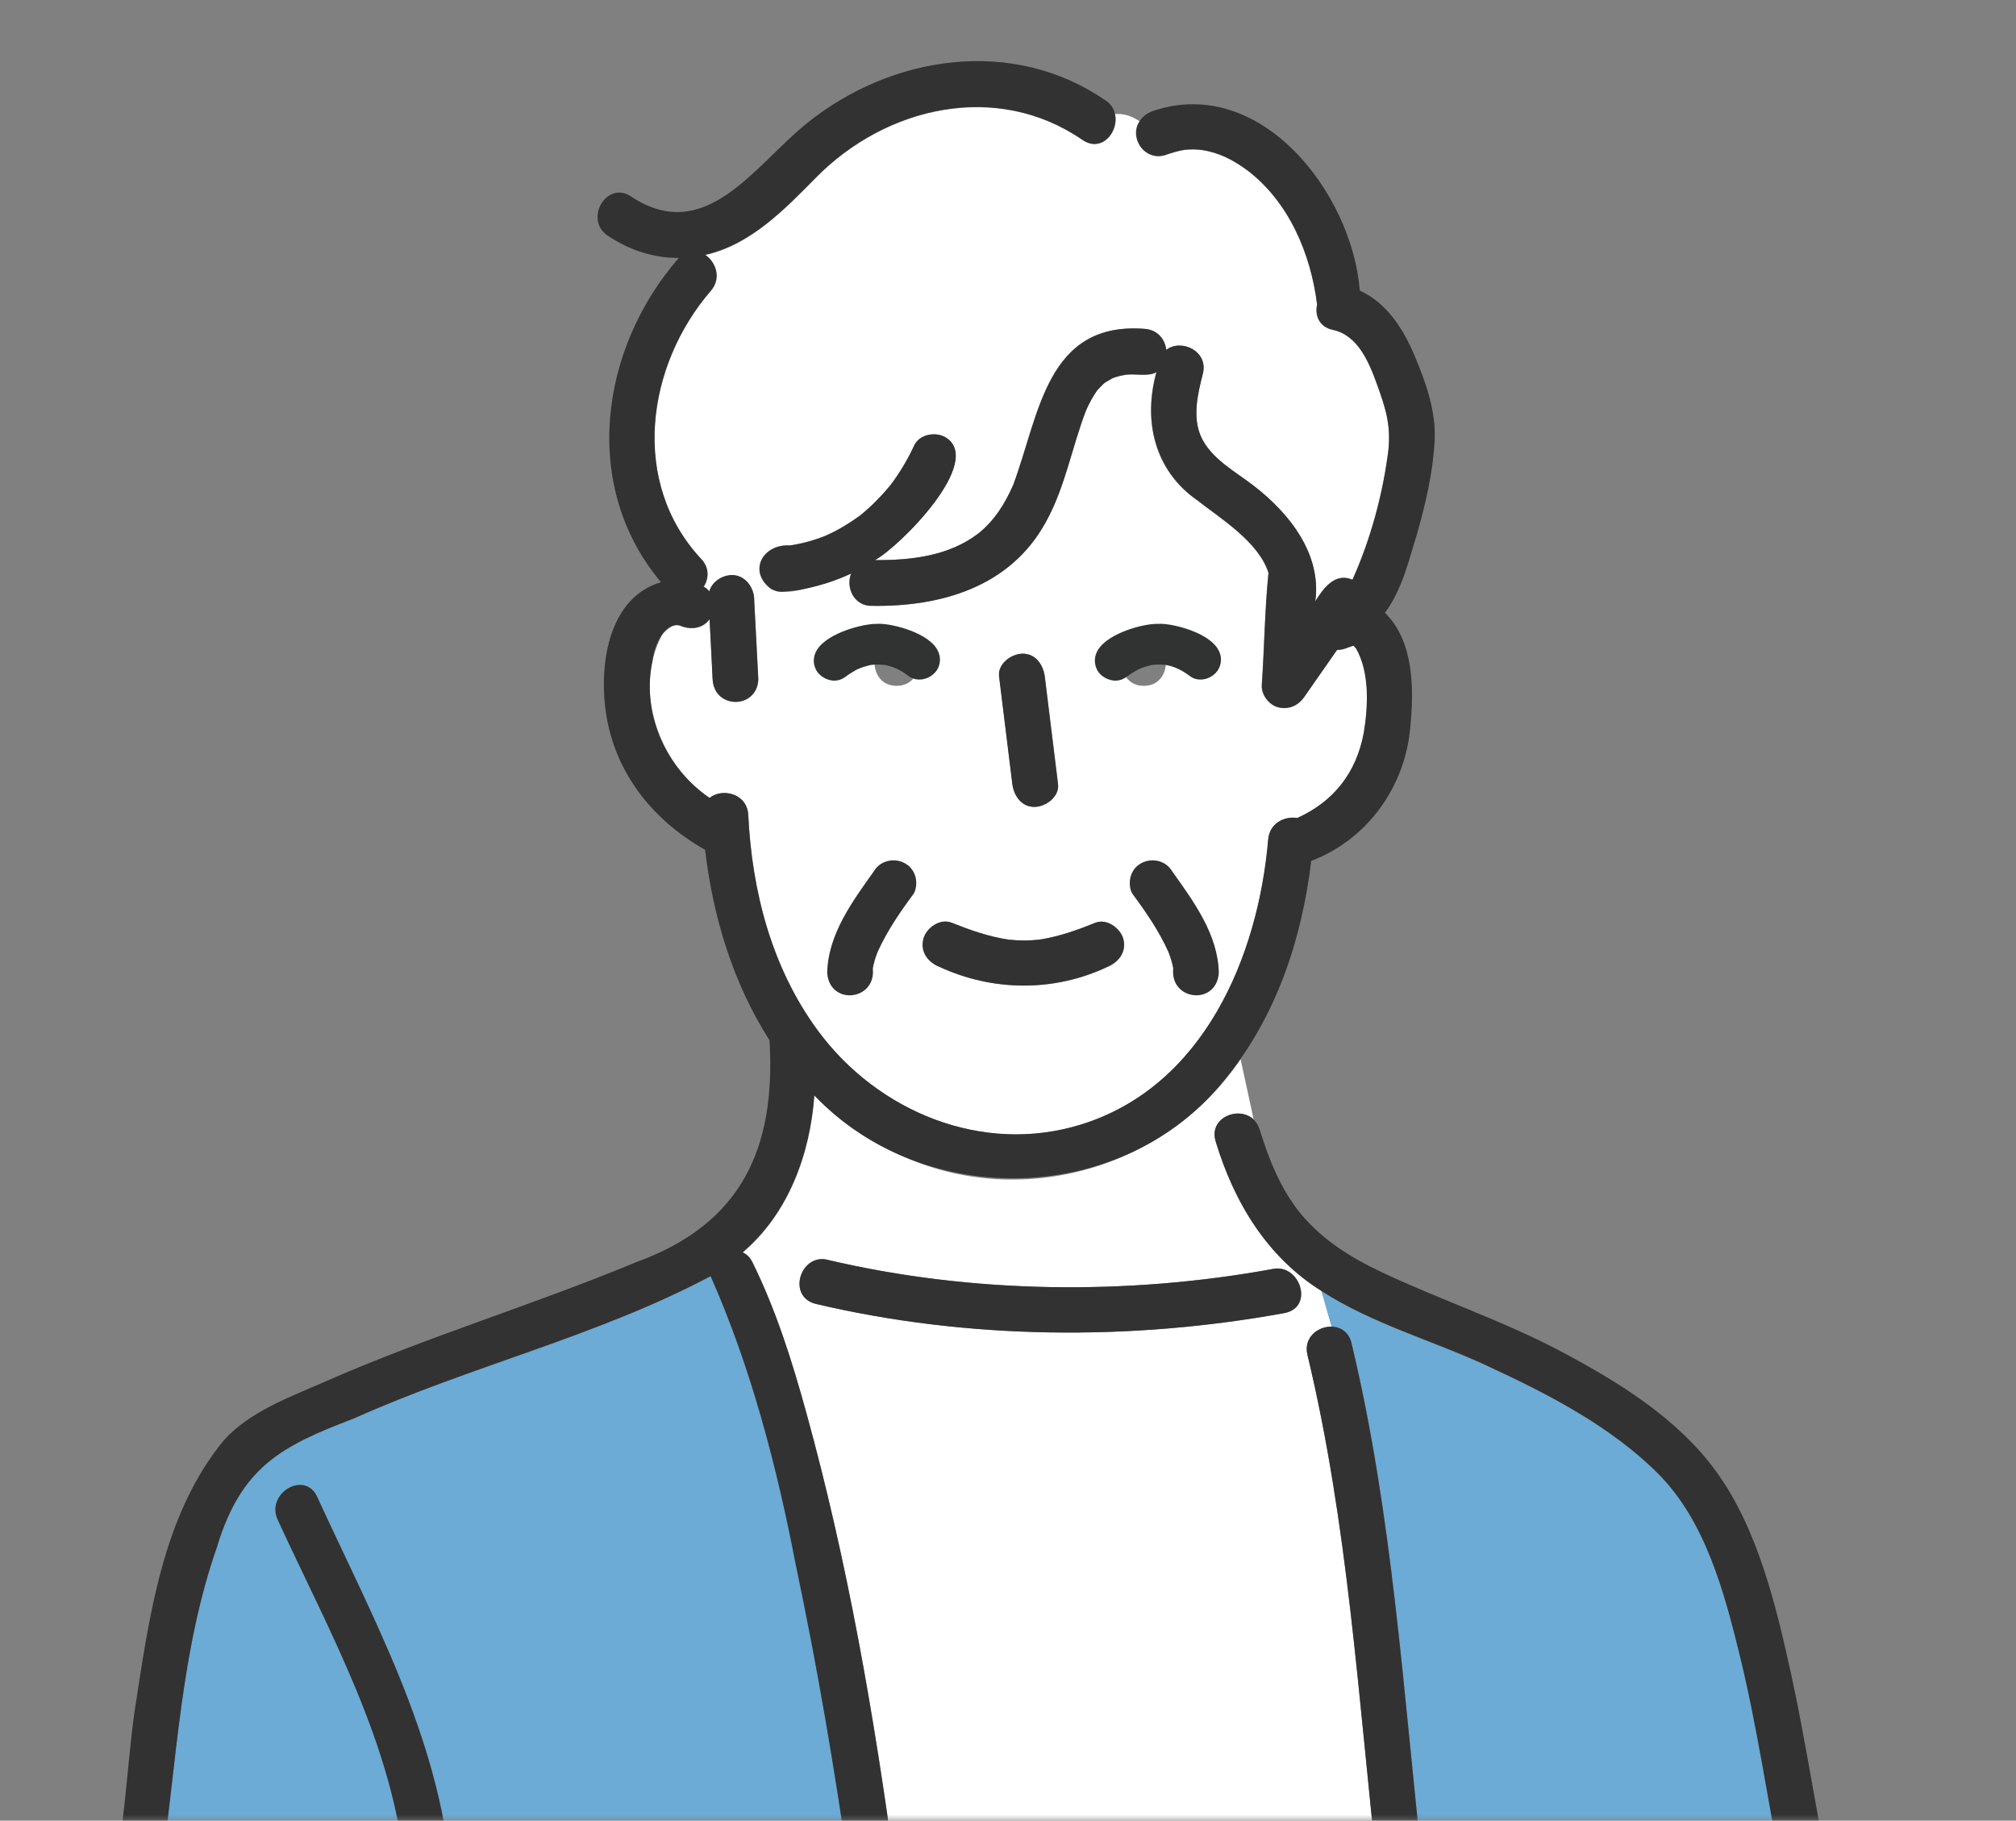 <svg width="165" height="149" viewBox="0 0 165 149" fill="none" xmlns="http://www.w3.org/2000/svg">
<rect x="0" y="0" width="165" height="149" fill="#808080" stroke="none"/>
<mask id="mask0_2500_1957" style="mask-type:alpha" maskUnits="userSpaceOnUse" x="0" y="0" width="165" height="149">
<rect width="165" height="149" fill="#D9D9D9"/>
</mask>
<g mask="url(#mask0_2500_1957)">
<path d="M110.707 52.852C110.582 52.839 110.62 52.839 110.707 52.852V52.852Z" fill="#6EC878"/>
<path d="M110.83 52.877C110.83 52.877 110.805 52.877 110.793 52.877C110.805 52.889 110.818 52.914 110.843 52.939C110.843 52.926 110.843 52.901 110.843 52.877H110.83Z" fill="#6EC878"/>
<path d="M28.335 153.15H33.169C32.209 142.823 26.99 133.629 22.729 124.373C21.732 122.205 24.947 120.299 25.956 122.491C30.515 132.395 35.872 142.1 36.894 153.15H69.508C68.312 144.754 66.892 136.382 65.136 128.085C63.591 120.087 61.461 111.865 58.159 104.44C48.891 109.361 38.513 111.79 28.958 116.088C22.991 118.343 19.789 120.062 17.796 126.466C14.768 135.037 14.457 144.193 13.174 153.113C18.219 152.976 23.29 153.15 28.323 153.15H28.335Z" fill="#6BABD5"/>
<path d="M102.023 13.896C102.023 13.896 102.061 13.933 102.073 13.945C102.073 13.945 102.073 13.945 102.023 13.896Z" fill="white"/>
<path d="M110.683 47.458C112.153 44.206 113.199 40.381 113.635 36.781C113.822 34.726 113.411 33.442 112.663 31.374C112.028 29.605 111.106 27.425 109.076 27.002C107.942 26.765 107.593 25.806 107.792 24.934C107.282 20.785 105.475 16.525 102.074 13.946C102.074 13.946 102.049 13.933 102.012 13.896C100.928 13.099 99.745 12.488 98.399 12.289C97.876 12.214 97.44 12.227 96.929 12.276C96.381 12.364 95.858 12.538 95.335 12.712C93.79 13.273 92.295 11.193 93.279 9.934C92.681 9.523 92.033 9.274 91.261 9.336C91.622 10.794 90.152 12.538 88.607 11.467C81.618 6.645 72.561 8.701 66.818 14.519C64.24 17.135 61.437 20.05 57.724 20.872C58.596 21.458 59.082 22.778 58.185 23.812C52.89 29.954 51.557 39.509 57.4 45.763C58.085 46.498 58.023 47.383 57.599 48.031C57.786 48.13 57.936 48.255 58.06 48.417C58.285 47.657 59.057 47.121 59.854 47.084C60.976 47.034 61.761 48.105 61.736 49.152C61.848 51.307 61.96 53.462 62.072 55.605C61.985 58.047 58.472 58.097 58.334 55.605C58.247 53.961 58.16 52.329 58.085 50.684C57.512 51.481 56.516 51.581 55.644 51.207C55.133 50.983 54.473 51.606 54.199 51.942C51.757 56.514 53.949 62.556 58.085 65.31C59.107 64.475 61.163 64.936 61.25 66.705C61.549 72.946 63.181 79.2 66.906 84.296C71.826 91.01 80.435 94.548 88.508 92.032C98.486 88.93 102.984 78.353 103.806 68.711C103.918 67.365 105.164 66.78 106.185 66.954C109.175 65.609 111.019 63.254 111.629 59.99C112.003 57.773 112.128 55.044 110.994 53.064C110.982 53.064 110.919 52.989 110.857 52.927C110.857 52.952 110.857 52.952 110.795 52.864C110.795 52.864 110.782 52.864 110.77 52.864C110.757 52.864 110.732 52.864 110.72 52.864C110.67 52.864 110.172 53.064 110.296 53.001C110.01 53.138 109.711 53.188 109.412 53.201C108.515 54.484 107.63 55.755 106.734 57.038C106.235 57.748 105.475 58.097 104.628 57.897C103.868 57.723 103.208 56.876 103.258 56.091C103.47 53.026 103.507 49.924 103.806 46.885C102.996 44.331 99.819 42.4 97.951 40.93C94.475 38.5 93.528 34.427 94.637 30.465C93.914 30.876 92.806 30.527 91.996 30.702C91.672 30.752 91.348 30.839 91.049 30.951C90.825 31.063 90.625 31.2 90.414 31.325C90.177 31.511 89.99 31.748 89.778 31.96C89.417 32.458 89.13 33.006 88.881 33.567C87.71 36.619 87.175 39.908 85.555 42.773C82.665 48.031 77.009 49.675 71.316 49.588C70.767 49.588 70.344 49.376 70.045 49.065C69.509 48.517 69.372 47.644 69.646 46.947C68.999 47.258 68.326 47.507 67.653 47.719C66.245 48.043 64.489 48.828 63.081 48.18C61.175 46.735 62.446 44.493 64.651 44.642C65.685 44.48 66.681 44.206 67.653 43.807C68.637 43.371 69.534 42.811 70.406 42.175C71.316 41.453 72.2 40.531 72.898 39.671C73.645 38.675 74.293 37.591 74.816 36.457C75.24 35.535 76.561 35.311 77.37 35.785C80.622 37.74 73.583 44.767 71.602 45.838C74.642 45.863 77.682 45.477 80.036 43.683C81.382 42.624 82.254 41.204 82.939 39.646C82.939 39.646 82.939 39.646 82.939 39.634C85.057 33.916 85.655 26.292 93.678 26.914C94.761 26.989 95.347 27.787 95.447 28.634C96.643 27.699 98.922 28.708 98.436 30.602C98.013 32.246 97.564 34.165 98.312 35.785C99.134 37.553 101.127 38.612 102.61 39.759C105.55 42.026 108.179 45.365 107.643 49.214C108.303 48.13 109.275 46.822 110.683 47.445V47.458ZM93.615 52.391C96.02 52.391 96.02 56.128 93.615 56.128C91.211 56.128 91.211 52.391 93.615 52.391ZM83.649 53.5C84.745 53.45 85.393 54.397 85.518 55.368C85.879 58.296 86.24 61.236 86.602 64.164C86.726 65.198 85.642 65.995 84.733 66.032C83.636 66.082 82.989 65.135 82.864 64.164C82.503 61.236 82.142 58.296 81.78 55.368C81.656 54.334 82.74 53.537 83.649 53.5ZM75.589 76.821C75.838 75.924 76.947 75.139 77.894 75.513C79.388 76.111 80.933 76.659 82.54 76.896C83.425 76.995 84.284 76.995 85.169 76.883C86.726 76.634 88.196 76.111 89.641 75.525C90.576 75.139 91.697 75.949 91.946 76.833C92.233 77.892 91.572 78.752 90.638 79.138C86.278 81.194 81.282 81.156 76.909 79.138C75.963 78.764 75.315 77.905 75.601 76.846L75.589 76.821ZM73.384 52.391C75.788 52.391 75.788 56.128 73.384 56.128C70.979 56.128 70.979 52.391 73.384 52.391Z" fill="white"/>
<path d="M74.129 94.735C71.227 93.502 68.76 91.758 66.655 89.665C66.306 94.511 64.512 99.357 60.787 102.509C61.111 102.646 61.398 102.908 61.597 103.331C63.515 107.218 64.823 111.404 65.982 115.565C69.371 127.836 71.576 140.518 73.27 153.15H112.749C111.179 139.061 110.332 124.721 107.018 110.906C106.67 109.473 107.878 108.551 108.999 108.589L108.165 105.661C103.705 102.87 101.026 98.435 99.506 93.427C98.896 91.471 101.4 90.475 102.608 91.621L101.537 86.688C95.557 95.508 83.921 98.971 74.129 94.735ZM104.153 103.854C106.358 103.369 107.604 106.957 105.15 107.455C92.592 109.747 79.2 109.635 66.767 106.707C65.235 106.346 65.135 104.677 65.907 103.717C66.318 103.219 66.954 102.908 67.751 103.107C79.511 105.885 92.281 106.022 104.153 103.854Z" fill="white"/>
<path d="M110.618 109.921C114.019 124.061 114.866 138.736 116.486 153.162H145.837C144.678 147.282 143.831 141.34 142.411 135.522C141.14 130.34 139.595 124.497 135.708 120.61C131.822 116.711 126.664 114.082 121.718 111.79C117.258 109.722 112.313 108.351 108.164 105.673L108.999 108.6C109.709 108.613 110.394 109.024 110.618 109.933V109.921Z" fill="#6BABD5"/>
<path d="M67.763 103.107C65.533 102.522 64.362 106.11 66.766 106.708C79.212 109.648 92.604 109.747 105.149 107.455C107.603 106.957 106.358 103.369 104.153 103.855C92.28 106.022 79.511 105.873 67.751 103.107H67.763Z" fill="#323232"/>
<path d="M76.895 79.126C81.267 81.144 86.263 81.181 90.623 79.126C91.558 78.74 92.218 77.88 91.931 76.833C91.682 75.949 90.574 75.139 89.627 75.525C88.182 76.111 86.712 76.634 85.154 76.883C84.282 76.995 83.41 76.995 82.526 76.896C80.919 76.659 79.386 76.111 77.879 75.513C76.945 75.139 75.823 75.924 75.574 76.821C75.288 77.88 75.936 78.74 76.882 79.126H76.895Z" fill="#323232"/>
<path d="M110.843 52.926C110.843 52.926 110.805 52.877 110.793 52.864C110.843 52.952 110.855 52.964 110.855 52.926H110.843Z" fill="#323232"/>
<path d="M110.791 52.864L110.779 52.852V52.864H110.791Z" fill="#323232"/>
<path d="M84.72 66.032C85.63 65.995 86.713 65.197 86.589 64.163C86.228 61.236 85.866 58.296 85.505 55.368C85.38 54.396 84.733 53.45 83.636 53.499C82.727 53.537 81.643 54.334 81.768 55.368C82.129 58.296 82.49 61.236 82.852 64.163C82.976 65.135 83.624 66.082 84.72 66.032Z" fill="#323232"/>
<path d="M149.662 153.213C148.566 147.794 147.756 142.312 146.573 136.905C145.352 131.362 143.857 125.108 140.468 120.436C137.316 116.076 132.445 113.086 127.774 110.607C123.002 108.078 117.907 106.396 113.036 104.091C110.582 102.933 108.24 101.475 106.483 99.357C104.826 97.352 103.854 94.885 103.095 92.431C102.982 92.082 102.808 91.82 102.596 91.609C101.388 90.475 98.896 91.459 99.494 93.415C101.014 98.423 103.705 102.858 108.152 105.649C112.301 108.327 117.247 109.697 121.707 111.765C126.652 114.058 131.81 116.699 135.697 120.586C139.584 124.472 141.129 130.315 142.399 135.498C143.819 141.328 144.667 147.258 145.825 153.138H116.474C114.855 138.712 114.008 124.036 110.607 109.897C110.382 108.987 109.71 108.589 108.987 108.564C107.866 108.539 106.658 109.461 107.006 110.881C110.333 124.697 111.167 139.023 112.737 153.126H73.258C71.564 140.493 69.371 127.811 65.97 115.54C64.824 111.367 63.503 107.193 61.585 103.306C61.373 102.883 61.087 102.621 60.775 102.484C64.5 99.32 66.294 94.474 66.643 89.64C75.637 99.121 92.057 98.672 100.279 88.307C104.428 83.249 106.545 76.921 107.318 70.455C111.927 68.711 115.042 64.338 115.428 59.455C115.739 56.377 115.714 52.441 113.347 50.148C114.755 48.292 115.316 45.801 116.001 43.608C116.699 41.142 117.297 38.575 117.421 36.009C117.533 33.642 116.711 31.35 115.814 29.194C114.892 26.977 113.509 24.772 111.292 23.788C110.669 15.777 103.157 6.097 94.349 9.087C91.995 9.947 92.966 13.261 95.346 12.688C95.869 12.513 96.392 12.339 96.94 12.252C97.451 12.202 97.887 12.202 98.41 12.277C99.756 12.476 100.939 13.086 102.023 13.884C102.123 13.958 102.123 13.958 102.036 13.884C105.474 16.462 107.293 20.748 107.804 24.921C107.617 25.793 107.966 26.74 109.087 26.989C111.117 27.413 112.027 29.593 112.675 31.362C113.422 33.43 113.833 34.713 113.646 36.769C113.21 40.369 112.164 44.206 110.694 47.445C109.274 46.835 108.314 48.143 107.654 49.214C108.177 45.365 105.561 42.026 102.621 39.759C101.139 38.612 99.145 37.554 98.323 35.785C97.576 34.165 98.024 32.246 98.448 30.602C98.934 28.709 96.654 27.699 95.458 28.634C95.358 27.787 94.76 26.989 93.689 26.915C85.666 26.292 85.08 33.916 82.95 39.634C82.95 39.634 82.95 39.634 82.95 39.647C82.277 41.191 81.393 42.624 80.047 43.683C77.68 45.477 74.653 45.863 71.613 45.838C73.582 44.792 80.645 37.74 77.381 35.785C76.572 35.311 75.251 35.535 74.828 36.457C74.304 37.591 73.656 38.675 72.909 39.671C72.211 40.531 71.314 41.441 70.418 42.175C69.545 42.811 68.648 43.359 67.664 43.807C66.693 44.219 65.696 44.48 64.662 44.642C62.457 44.493 61.186 46.735 63.092 48.18C63.366 48.355 63.69 48.454 64.039 48.429C66.02 48.292 67.888 47.757 69.67 46.934C69.209 48.105 69.932 49.588 71.339 49.575C77.033 49.675 82.676 48.031 85.579 42.761C87.186 39.883 87.722 36.594 88.905 33.555C89.154 32.994 89.453 32.446 89.802 31.948C90.014 31.736 90.201 31.499 90.437 31.312C90.649 31.188 90.861 31.063 91.073 30.939C91.384 30.826 91.696 30.739 92.019 30.689C92.817 30.515 93.938 30.864 94.661 30.453C93.552 34.414 94.499 38.488 97.974 40.917C99.843 42.387 103.02 44.318 103.83 46.872C103.518 49.924 103.493 53.014 103.281 56.078C103.244 56.863 103.892 57.711 104.652 57.885C105.511 58.084 106.271 57.735 106.757 57.025C107.654 55.742 108.539 54.471 109.436 53.188C109.735 53.176 110.034 53.126 110.32 52.989C110.196 53.051 110.694 52.852 110.744 52.852C110.619 52.84 110.669 52.84 110.744 52.852C110.744 52.852 110.781 52.852 110.806 52.852C110.806 52.852 110.806 52.852 110.806 52.84C110.806 52.84 110.806 52.84 110.806 52.852C110.818 52.852 110.818 52.852 110.843 52.852C110.843 52.877 110.843 52.889 110.843 52.914C110.906 52.977 110.968 53.051 110.98 53.051C112.102 55.032 111.977 57.76 111.616 59.978C111.005 63.242 109.149 65.596 106.172 66.942C105.15 66.767 103.904 67.353 103.792 68.698C102.97 78.341 98.473 88.918 88.494 92.02C80.421 94.536 71.813 90.998 66.892 84.283C63.154 79.188 61.535 72.934 61.236 66.693C61.149 64.924 59.106 64.463 58.072 65.297C54.496 62.856 52.466 58.383 53.412 54.035C53.537 52.802 54.409 50.908 55.63 51.182C56.502 51.556 57.499 51.457 58.072 50.659C58.159 52.304 58.246 53.936 58.321 55.58C58.458 58.072 61.971 58.022 62.058 55.58C61.946 53.425 61.834 51.27 61.722 49.127C61.747 48.093 60.974 47.009 59.841 47.059C59.043 47.096 58.271 47.632 58.047 48.392C57.922 48.23 57.773 48.093 57.586 48.006C58.009 47.346 58.072 46.461 57.386 45.738C51.544 39.485 52.877 29.929 58.171 23.788C59.068 22.754 58.583 21.433 57.71 20.848C61.423 20.025 64.226 17.11 66.805 14.494C72.56 8.676 81.605 6.621 88.594 11.442C90.699 12.85 92.356 9.399 90.475 8.215C82.888 2.983 72.934 4.503 65.983 10.134C61.747 13.56 57.723 20.125 51.643 16.076C49.638 14.743 47.757 17.982 49.762 19.303C51.581 20.511 53.562 21.122 55.555 21.109C49.065 28.559 47.532 39.833 54.098 47.645C49.887 48.89 49.077 54.135 49.538 57.91C50.136 63.005 53.3 67.066 57.71 69.546C58.346 75.052 60.028 80.533 62.98 85.13C63.516 94.025 60.663 100.204 52.005 103.319C43.608 106.807 34.875 109.423 26.541 113.098C23.7 114.344 20.449 115.515 18.319 117.87C13.236 124.061 12.189 132.52 10.993 140.194C10.333 145.053 10.196 150.123 9 154.882H9.511C9.448 155.866 10.034 156.9 11.305 156.9H132.171C137.827 156.9 143.533 157.125 149.189 156.9C151.419 156.9 151.581 153.674 149.662 153.225V153.213ZM17.795 126.466C19.801 120.05 22.99 118.356 28.958 116.088C38.513 111.79 48.89 109.361 58.159 104.44C61.46 111.865 63.603 120.1 65.135 128.085C66.892 136.382 68.312 144.754 69.508 153.151H36.893C35.872 142.1 30.502 132.396 25.955 122.492C24.946 120.311 21.732 122.205 22.729 124.373C26.989 133.629 32.209 142.823 33.168 153.151C26.516 153.213 19.838 152.976 13.186 153.113C14.469 144.181 14.78 135.037 17.808 126.466H17.795Z" fill="#323232"/>
<path d="M74.927 71.763C74.503 70.181 72.348 69.919 71.513 71.314C69.769 73.769 67.763 76.472 67.701 79.611C67.876 82.302 71.688 81.928 71.439 79.275C71.439 79.275 71.439 79.25 71.439 79.238C71.526 78.777 71.663 78.328 71.837 77.892C72.597 76.21 73.644 74.678 74.74 73.195C75.014 72.834 75.039 72.174 74.927 71.75V71.763Z" fill="#323232"/>
<path d="M92.53 71.763C92.954 70.181 95.109 69.919 95.944 71.314C97.688 73.769 99.694 76.472 99.756 79.611C99.581 82.302 95.769 81.928 96.019 79.275C96.019 79.275 96.019 79.25 96.019 79.238C95.931 78.777 95.794 78.328 95.62 77.892C94.86 76.21 93.813 74.678 92.717 73.195C92.443 72.834 92.418 72.174 92.53 71.75V71.763Z" fill="#323232"/>
<path d="M71.787 51.058C70.741 51.02 67.776 51.755 66.879 53.163C66.543 53.699 66.505 54.297 66.817 54.87C67.053 55.269 67.49 55.568 67.963 55.667C68.075 55.692 68.187 55.705 68.287 55.705C68.598 55.705 68.897 55.605 69.134 55.431C69.383 55.244 69.632 55.082 69.931 54.907C70.317 54.658 71.14 54.421 71.389 54.409C71.7 54.372 72.012 54.384 72.361 54.409C73.071 54.534 73.681 54.808 74.391 55.343C74.728 55.593 75.151 55.667 75.575 55.58C76.061 55.48 76.484 55.181 76.733 54.758C77.032 54.197 76.995 53.587 76.634 53.039C75.699 51.643 72.709 50.971 71.787 51.058Z" fill="#313232"/>
<path d="M99.632 53.039C98.698 51.643 95.708 50.971 94.786 51.058C93.715 51.008 90.775 51.755 89.878 53.163C89.542 53.699 89.517 54.297 89.816 54.87C90.052 55.269 90.488 55.568 90.974 55.667C91.086 55.692 91.198 55.705 91.298 55.705C91.61 55.705 91.909 55.605 92.145 55.431C92.394 55.244 92.644 55.082 92.943 54.907C93.329 54.658 94.151 54.421 94.4 54.409C94.712 54.372 95.023 54.384 95.372 54.409C96.082 54.534 96.692 54.808 97.403 55.343C97.739 55.593 98.15 55.667 98.586 55.58C99.059 55.48 99.495 55.181 99.732 54.758C100.031 54.197 99.994 53.587 99.632 53.039Z" fill="#313232"/>
</g>
</svg>
